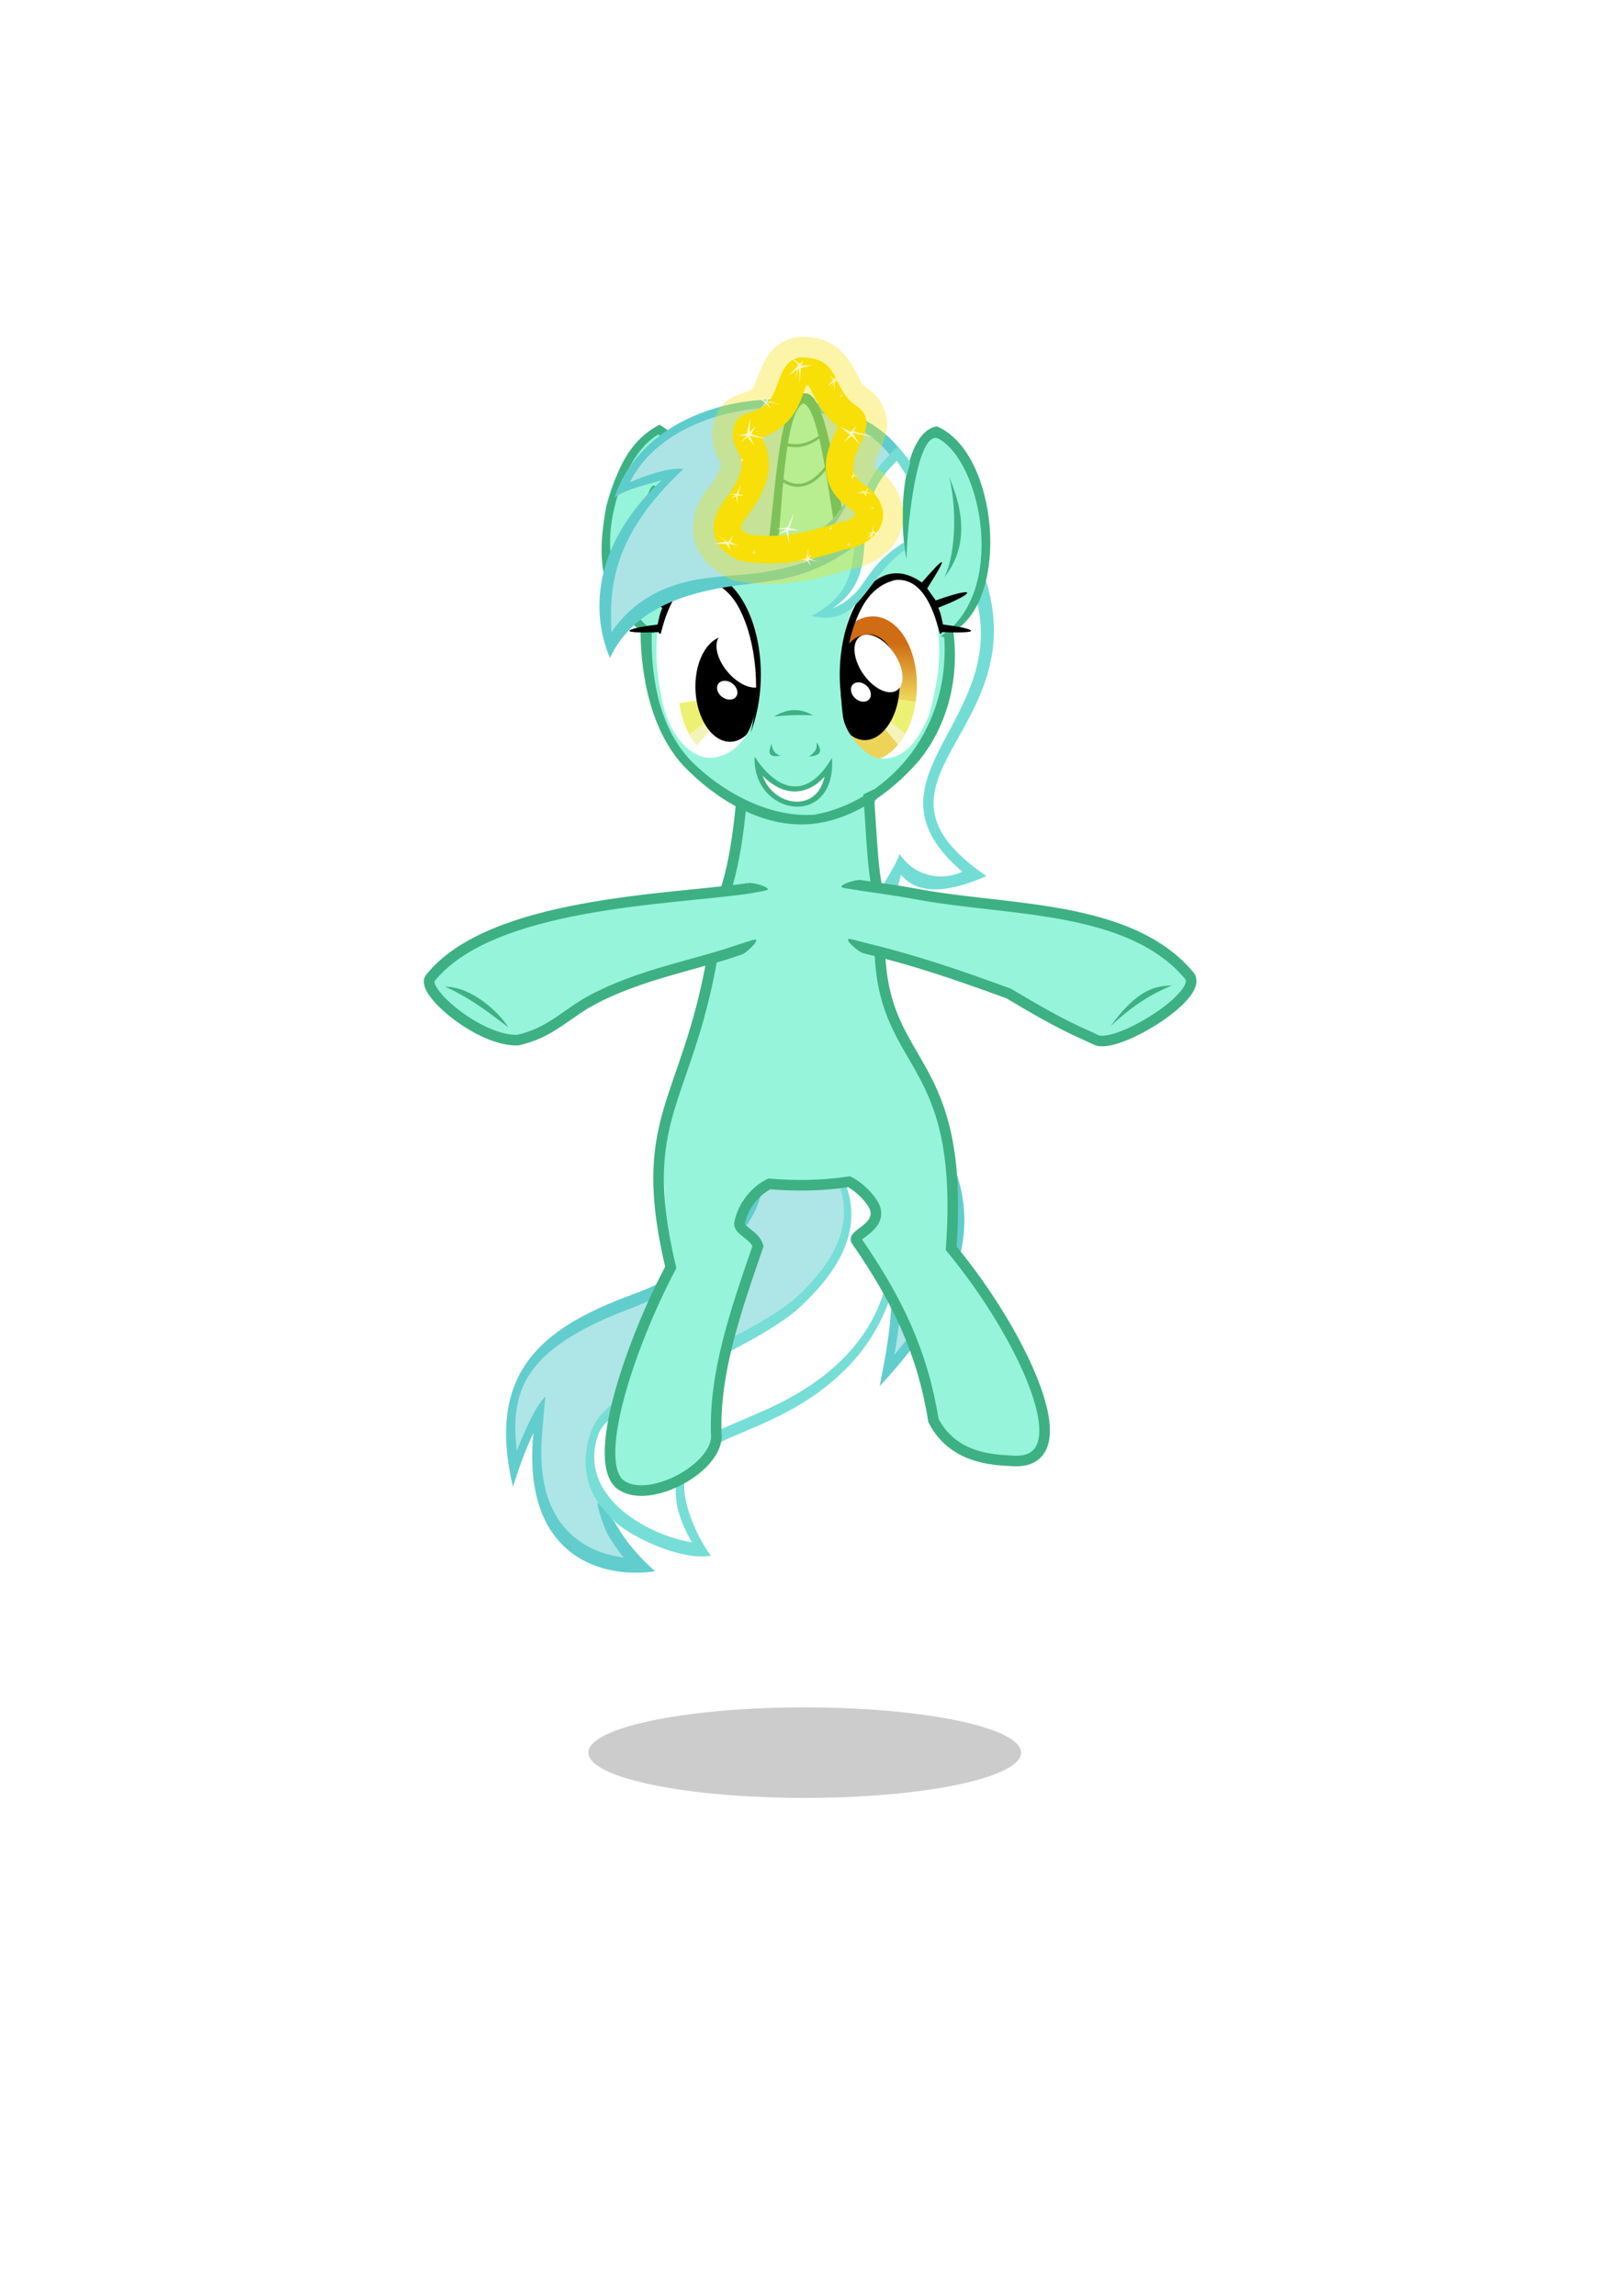 <?xml version="1.0" encoding="UTF-8" standalone="no"?>
<!-- Created with Inkscape (http://www.inkscape.org/) -->
<svg id="svg8198" xmlns:rdf="http://www.w3.org/1999/02/22-rdf-syntax-ns#" xmlns="http://www.w3.org/2000/svg" height="1052.4" width="744.09" version="1.1" xmlns:cc="http://creativecommons.org/ns#" xmlns:xlink="http://www.w3.org/1999/xlink" xmlns:dc="http://purl.org/dc/elements/1.1/">
 <defs id="defs8200">
  <linearGradient id="linearGradient4089-4-2-4-6-7">
   <stop id="stop4091-1-4-7-2-40" stop-color="#cf6c14" offset="0"/>
   <stop id="stop4093-1-5-8-6-9" stop-color="#edd358" offset="1"/>
  </linearGradient>
  <filter id="filter6018-0-17-5-2-8" color-interpolation-filters="sRGB">
   <feBlend id="feBlend6020-9-77-0-5-8" in2="BackgroundImage" mode="multiply"/>
  </filter>
  <clipPath id="clipPath4724-7-4-6-8-5-2" clipPathUnits="userSpaceOnUse">
   <path id="path4726-4-4-6-0-1-45" d="m271.73 24.532c25.671-7.382 23.393 14.505 43.384 20.213 22.544 8.654-8.562 40.671 20.233 47.314 23.348 10.694 16.909 33.275-3.432 42.331-19.847 13.342-39.436 23.009-62.019 25.084-22.467-3.084-27.09-18.666-18.295-38.261 10.915-32.212-9.17-23.934-8.713-43.923 0.412-9.886 12.437-9.469 17.262-21.136 3.913-9.462-1.067-26.671 11.581-31.622z" stroke="#000" stroke-width="1px" fill="none"/>
  </clipPath>
  <filter id="filter4720-2-6-0-1-0-5" height="1.214" width="1.272" color-interpolation-filters="sRGB" y="-.107" x="-.136">
   <feGaussianBlur id="feGaussianBlur4722-7-0-3-2-1-1" stdDeviation="6.095"/>
  </filter>
  <linearGradient id="linearGradient8575" y2="181.07" xlink:href="#linearGradient4089-4-2-4-6-7" gradientUnits="userSpaceOnUse" x2="126.3" y1="104.91" x1="126.84"/>
 </defs>
 <g id="layer1">
  <g id="g8321-1-1" filter="url(#filter6018-0-17-5-2-8)" transform="matrix(.195 .002 -.002 .195 -104.89 246.87)"></g>
  <path id="path24507-3-7-5-0-1" opacity=".2" transform="matrix(.302 0 0 .302 771.21 577.84)" d="m-1003.6 746.83a328.44 68.719 0 1 1 0 -0.011"/>
  <g id="g8653">
   <g id="g8227-1-2" opacity="0.98" transform="matrix(-.203 -.367 -.367 .203 1368.2 1680.3)">
    <path id="path8229-7-8" d="m3649.2 787.84c-21.182-34.612-131.75-149.31-219.01-83.442-24.087 8.541-109.09 61.49-101.45 204.64 22.499 158.53-47.466 165.3-90.313 159.8 6.266 29.988 106.28 89.09 144.75 49.062 53.337-15.609 27.06-163.61 25.741-237.15 57.481-78.205 165.54-98.449 229.81-80.178z" fill="#fff"/>
    <path id="path8231-6-6" d="m3591.7 662.96c30.941 30.806 56.952 101.87 74.923 141.95l-15.211 9.284c-33.666-51.573-73.164-113.57-128.16-117.79-30.085-9.761-81.692 5.916-132.66 42.159-5.811-16.682-84.947 58.77-82.712 47.372 19.71-100.49 102.86-147.38 129.64-154.34 61.267-18.099 120.36 1.69 154.18 31.372zm-12.477 91.148c18.668 5.597 51.31 37.663 70.792 56.869l-13.357 13.324c-14.828-4.178-56.113-26.267-85.907-5.872-95.61 65.45 2.175 284.07-77.128 344.28-9.435 2.63-32.398 38.96-56.122 30.955-8.103-2.734 33.67-49.859 20.716-39.193-58.471 48.142-151.33 38.695-180.4-11.842-2.666-4.635 52.474-8.021 63.702-7.934 136.15 1.054 85.51-146.13 93.496-183.7-2.493-29.461 1.07-83.973 6.524-132.11 12.609-43.039 45.908-67.431 65.643-79.082 39.756-13.549 75.861-5.273 92.039 14.311z" fill="#ace4e5"/>
    <path id="path8233-0-0" d="m3647.6 813.51c-49.46-55.523-92.383-77.527-131.6-74.776-22.268 1.562-40.789 9.823-55.87 25.047-15.014 15.156-29.301 40.498-38.229 79.779-6.593 35.576-3.276 91.206-1.351 141.14 0.962 24.965 1.508 48.657-0.1 68.927-0.804 10.135-2.069 19.359-4.43 28.011-2.361 8.652-5.563 17.156-12.949 25.748-0.12 0.133-0.24 0.265-0.361 0.398-15.432 17.292-34.028 26.699-50.485 29.561s-32.059 0.401-46.944-4.808c-20.026-5.643-72.313-40.036-84.49-74.168 18.535 2.724 49.65 1.565 73.329-7.721 12.384-5.047 19.604-10.402 27.388-26.698 0.01-0.027 0-0.041 0.015-0.066 2.83-6.252 4.047-24.393 2.102-45.349-1.957-21.089-5.547-46.199-5.52-73.886 0.027-28.516 3.717-59.465 15.365-90.244 11.648-30.778 32.452-62.285 64.063-86.515 0.132-0.098 0.264-0.193 0.397-0.287 45.704-33.53 88.286-44.602 123.58-37.574 48.157 10.936 97.434 51.722 128.78 121.77l-0.827 0.784c-29.703-39.678-62.902-96.615-130.51-114.18-32.683-8.489-76.289 7.373-118.44 38.297-55.61 42.626-70.369 106.19-70.421 161.52-0.051 53.686 13.996 99.382 1.809 125.46-19.632 41.175-56.295 46.234-88.275 45.829 30.737 38.946 105.32 85.689 152.57 32.741 28.839-33.546-0.427-177.1 13.881-254.31 18.698-82.976 57.198-113.55 105.9-116.12 47.838-2.526 95.087 25.756 134.34 80.636z" fill="#73ddd5"/>
    <path id="path8235-0-2" d="m3666.6 802.63c-27.001-88.374-76.641-191.81-188.85-183.82-101.33 6.065-151.1 88.509-184.08 188.53 25.239-21.153 53.128-44.872 81.958-59.552 6.065-6.411 12.87-12.169 19.435-18.139-2.046-0.178-19.614 6.882-22.106 8.16-21.009 10.697-39.577 24.65-56.998 38.858 14.258-37.129 31.199-69.793 51.493-93.308 25.299-29.313 56.168-48.253 104.25-51.131 0.051-0.011 0.104-0.014 0.156-0.021 46.992-3.345 80.232 8.872 106.5 31.092l-0-0c27.596 23.345 47.088 58.232 65.312 97.195l17.722 45.068z" fill="#5fcccc"/>
    <path id="path8237-2-4" d="m3331.5 1138.5c-3.785 3.697-30.697 7.372-34.304 7.353-11.769-0.055-22.083-1.294-31.856-2.956 10.407 14.151 24.237 27.107 41.658 34.77 30.525 13.426 70.062 11.85 122.91-24.316 5.269-3.63 20.843-13.591 30.73-20.868-3.544 12.712-15.584 28.746-19.78 34.272-5.236 7.439-11.012 14.698-16.991 21.863 15.346-6.213 28.1-13.058 37.788-20.227 15.23-11.27 24.241-22.631 31.182-37.52 13.88-29.778 14.775-73.693 7.213-124.58-0.01-0.01-0.017-0.015-0.025-0.022-2.386-16.696-3.375-33.267-3.271-49.374-3.28-52.978 15.646-118.84 48.647-141.56 33.85-21.17 69.948-15.711 90.813 5.007l-5.054 7.093c-87.641-57.462-138.06 56.028-118.53 170.73 15.312 103.04 1.845 178.62-121.14 213.18 15.138-15.961 29.229-31.928 40.477-47.909-114.69 78.484-177.95 7.675-196.37-43.335 19.677 6.715 40.573 12.415 68.161 12.544z" fill="#5fcccc"/>
   </g>
   <g id="g8239-4-8" transform="matrix(.306 0 0 .306 -750.92 -437.25)">
    <path id="path8241-3-6" d="m3757.3 2627c-17.647 1.584-31.318 202.65 18.424 195.14 10.773-1.627 17.243-99.372 33.56-89.891 18.308 10.638 82.918 25.562 91.861 6.328 5.964-12.826-64.81-67.423-55.79-116.95 13.591-74.628 67.591-134.95 71.891-162.07 5.178-32.661 29.189-121.8 7.015-146.4-2.924-3.243-13.773 45.147-44.159 58.39 1.474 159.4-71.879 217.39-122.8 255.45z" fill="#fff"/>
    <path id="path8243-3-5" d="m3928.9 2291.3c79.167 234.87-208.4 305.13 3.147 450.08-32.853 13.745-95.293 37.791-128.15-2.016-6.667 28.57-22.167 64.58-15.538 96.949-69.363-31.854-79.382-111.87-41.565-207.54l28.742-16.066c-38.16 53.982-45.048 146.76-8.647 187.29-4.569-37.258 24.003-59.689 34.847-91.809 26.062 38.124 69.257 38.867 93.996 26.511-161.89-138.49 68.38-223.58 21.39-406.75z" fill="#73ddd5"/>
   </g>
   <path id="path8245-6-0" d="m279.6 670.89c1.605 19.04 34.453 15.095 49.191-10.356-0.575-32.132 6.149-60.087 18.447-89.644l-8.414-10.032c1.483-8.98 6.899-14.029 12.621-18.77 13.328 1.389 25.937 0.981 37.541-1.942 8.671 5.594 13.117 10.803 12.298 15.534 1.042 4.875-3.532 8.145-8.414 11.327 19.458 29.018 35.162 58.037 34.952 87.055 24.434 21.429 45.997 21.055 51.78 4.531-2.688-30.944-21.415-59.214-44.66-86.732 1.86-18.805 6.381-36.47-3.236-60.194-12.564-24.198-29.838-51.536-27.832-66.02l-5.825-82.201h-56.311l-16.181 82.201-22.007 73.139 2.589 62.136c-13.363 29.707-26.658 59.418-26.537 89.968z" fill="#96f4da"/>
   <path id="path8247-2-9" d="m403.42 437.14c2.301 53.704 39.047 46.636 32.653 135.06 31.746 38.072 62.248 100.53 27.271 97.398-8.293-0.497-26.401-1.083-35.383-18.457-5.033-31.346-16.459-55.126-35.23-82.35-2.37-2.624 9.963-5.666 8.766-13.636-0.378-4.029-7.329-11.156-12.204-13.463-13.103 1.952-25.509 1.947-36.548 0.974-6.348 3.008-12.179 10.149-13.665 17.846-0.773 3.572 6.834 5.324 8.446 10.714-10.199 29.515-20.517 59.038-19.076 87.658-0.951 15.367-33.062 31.617-44.803 20.94-12.43-12.76 6.667-66.409 23.862-98.858-16.211-68.421 6.9-74.546 18.851-141.03" stroke="#3db183" stroke-width="4.854" fill="none"/>
   <path id="path8255-4-1" d="m341.55 342.91c-1.209 23.192-3.183 51.201-10.571 69.979" stroke="#3db183" stroke-width="4.854" fill="none"/>
   <path id="path8257-3-3" d="m394.92 334.31c4.537 27.876 3.875 56.32 7.061 72.074" stroke="#3db183" stroke-width="4.854" fill="none"/>
   <g id="g8640">
    <path id="path8251-2-0" d="m394.09 405.71c1.495 0.401 13.373 1.749 27.542 4.37 40.426 7.481 96.666 4.629 123.78 37.342 6.519 8.931-33.762 33.746-42.95 29.218-9.672-4.602-14.692-6.062-40.011-21.229-23.703-8.677-42.793-15.191-66.162-20.848" stroke="#3db183" stroke-width="4.854" fill="#96f4da"/>
    <path id="path8253-3-6" fill="#3db183" d="m537.29 451.73c-7.801 0.164-16.012 1.905-28.146 18.692 10.649-10.047 19.694-15.263 28.146-18.692z"/>
    <path id="path8265-8-4" fill="#3db183" d="m394.27 408.19c-2.917-0.469-8.243-1.162-8.124-1.373-2.089-1.004 5.988-3.838 8.659-3.426z"/>
    <path id="path8267-4-4" fill="#3db183" d="m397.27 432.32c-2.865-0.72-8.033-2.186-8.006-1.945-2.316 0.098 3.987 5.89 6.604 6.566z"/>
   </g>
   <g id="g8646">
    <path id="path8259-4-8" d="m343.3 407.18c-35.483 5.229-118.29 6.262-146.12 41.253-4.244 6.071 22.843 28.915 40.141 28.357 15.015-3.311 22.216-11.987 33.795-18.246 22.129-11.962 48.125-16.245 68.124-23.267" stroke="#3db183" stroke-width="4.854" fill="#96f4da"/>
    <g id="g8261-3-9" transform="matrix(.215 -.242 .242 .215 -1104.9 666.35)">
     <path id="path8263-6-3" d="m3180 2583.6c25.933 29.408 23.096 83.745 16.492 105.34-2.755-33.546-4.19-66.338-16.492-105.34z" fill="#3db183"/>
    </g>
    <path id="path8269-7-6" fill="#3db183" d="m338.28 433.05c2.824-0.87 7.907-2.606 7.893-2.364 2.318-0.024-3.671 6.091-6.249 6.904z"/>
    <path id="path8271-3-0" fill="#3db183" d="m343.6 409.57c2.903-0.548 8.209-1.385 8.084-1.592 2.061-1.06-6.089-3.674-8.749-3.19z"/>
   </g>
   <g id="g8273-9-6" transform="matrix(.306 0 0 .306 -750.92 -437.25)">
    <path id="path8275-8-6" d="m3431 2275.2-5.764 167.16 33.144 96.549 63.405 56.2 269.47-8.646 61.964-74.933 20.174-129.69-31.703-125.37z" fill="#fff"/>
    <g id="g8277-0-1" transform="matrix(1.457 .077 -.077 1.457 3644.1 1206.3)">
     <path id="path8279-0-8" d="m193.23 165.66c2.148 56.647-25.244 105.31-61.181 108.7-35.935 3.39-66.809-39.79-68.957-96.44-2.148-56.64 25.244-105.31 61.177-108.7 35.933-3.385 66.805 39.782 68.959 96.422" transform="matrix(.729 0 0 .722 30.058 730.2)" fill="url(#linearGradient8575)"/>
     <path id="path8281-8-4" d="m170.46 865.24-63.504-6.12 54.656 39.288c5.679-11.957 7.947-23.236 8.848-33.168z" fill="#edf173"/>
     <path id="path8283-8-9" d="m154.69 910.09-47.727-50.965 54.644 39.295c-1.942 4.092-4.22 7.998-6.917 11.67z" fill="#f4f4b9"/>
     <path id="path8285-0-6" d="m173.91 158.92c1.573 41.072-18.492 76.357-44.816 78.812-26.325 2.455-48.94-28.851-50.514-69.923-1.573-41.072 18.492-76.357 44.816-78.812 26.322-2.454 48.936 28.844 50.513 69.911" transform="matrix(.712 0 0 .73 29.387 733.74)"/>
     <path id="path8287-5-3" d="m160.95 135.56c0.881 25.911-10.359 48.172-25.106 49.72-14.747 1.549-27.417-18.201-28.298-44.112-0.881-25.911 10.359-48.172 25.106-49.72 14.746-1.548 27.414 18.197 28.298 44.105" transform="matrix(.564 -.436 .436 .564 -5.732 808.47)" fill="#fff"/>
     <path id="path8289-1-7" d="m160.95 135.56c0.881 25.911-10.359 48.172-25.106 49.72-14.747 1.549-27.417-18.201-28.298-44.112-0.881-25.911 10.359-48.172 25.106-49.72 14.746-1.548 27.414 18.197 28.298 44.105" transform="matrix(.18 -.272 .195 .14 62.669 875.41)" fill="#fff"/>
    </g>
    <g id="g8291-4-8" transform="matrix(-1.457 .068 .068 1.457 3661.3 1209.9)">
     <path id="path8293-3-8" d="m193.23 165.66c2.148 56.647-25.244 105.31-61.181 108.7-35.935 3.39-66.809-39.79-68.957-96.44-2.148-56.64 25.244-105.31 61.177-108.7 35.933-3.385 66.805 39.782 68.959 96.422" transform="matrix(.729 0 0 .722 30.058 730.2)" fill="url(#linearGradient8575)"/>
     <path id="path8295-6-2" d="m170.46 865.24-63.504-6.12 54.656 39.288c5.679-11.957 7.947-23.236 8.848-33.168z" fill="#edf173"/>
     <path id="path8297-3-9" d="m154.69 910.09-47.727-50.965 54.644 39.295c-1.942 4.092-4.22 7.998-6.917 11.67z" fill="#f4f4b9"/>
     <path id="path8299-9-1" d="m173.91 158.92c1.573 41.072-18.492 76.357-44.816 78.812-26.325 2.455-48.94-28.851-50.514-69.923-1.573-41.072 18.492-76.357 44.816-78.812 26.322-2.454 48.936 28.844 50.513 69.911" transform="matrix(.712 0 0 .73 29.387 733.74)"/>
     <path id="path8301-2-3" d="m160.95 135.56c0.881 25.911-10.359 48.172-25.106 49.72-14.747 1.549-27.417-18.201-28.298-44.112-0.881-25.911 10.359-48.172 25.106-49.72 14.746-1.548 27.414 18.197 28.298 44.105" transform="matrix(-.564 -.436 -.436 .564 240.23 804.52)" fill="#fff"/>
     <path id="path8303-1-5" d="m160.95 135.56c0.881 25.911-10.359 48.172-25.106 49.72-14.747 1.549-27.417-18.201-28.298-44.112-0.881-25.911 10.359-48.172 25.106-49.72 14.746-1.548 27.414 18.197 28.298 44.105" transform="matrix(-.18 -.272 -.195 .14 171.83 871.46)" fill="#fff"/>
    </g>
    <path id="path8305-9-9" d="m3442.4 2071.8c-113.5 63.978-105.32 250.12-21.666 293.96l2.942 80.689c19.499 95.953 60.45 180.27 220.49 200.25 162.36-21.135 238.19-111.39 227.62-270.86 91.04-75.238 61.691-244.63-14.355-301.18-28.484 4.775-51.099 33.752-49.037 172.17l-85.058-0.713-280.94 77.836 25.945-191.69zm72.759 219.78c50.858 21.276 75.272 59.055 71.648 184.44-1.788 67.076-48.902 93.221-76.97 87.423-30.358-6.271-56.505-43.833-64.22-87.33-24.175-110.01 7.034-201.97 69.542-184.54zm273.82 1.414c66.121-1.951 91.606 93.192 56.195 208.93-9.823 21.752-28.733 65.245-70.746 63.405-23.785-1.042-53.44-37.521-57.194-61.511-11.671-82.464-0.623-204.03 71.745-210.82z" fill="#96f4da"/>
    <path id="path8307-8-8" d="m3436 2157.1-11.227 30.986-8.083 1.796c7.004-13.742 11.212-38.737 19.31-32.782z" fill="#35b97b"/>
    <path id="path8309-2-4" d="m3876.1 2143.7c25.523 59.029 24.862 109.59-7.185 149.99 19.77-41.359 16.88-113.46 7.185-149.99z" fill="#3db183"/>
    <path id="path8311-3-0" d="m3672 2500.6c-18.626-11.077-38.06-10.835-58.38 1.796 18.632-2.254 38.054-2.929 58.38-1.796z" fill="#3db183"/>
    <path id="path8313-4-7" d="m3678 2541.1c6.439 11.227 9.452 19.09-11.676 21.129 14.007-10.945 10.195-14.098 11.676-21.129z" fill="#3db183"/>
    <path id="path8315-0-6" d="m3623.5 2560.9c-20.595 3.662-17.655-6.778-13.472-17.963 0.92 7.935 3.339 15.053 13.472 17.963z" fill="#3db183"/>
   </g>
   <path id="path8317-2-3" d="m378.94 279.7c5.848-4.068 10.696-9.137 13.501-16.248l1.602-22.197c1.824-10.727 4.816-17.562 8.467-22.197l8.009-10.984 7.552 10.069-3.433 32.266c-15.019 9.985-22.607 33.224-35.699 29.291z" fill="#fff"/>
   <path id="path8319-3-6" d="m415.56 256.21c-4.261-21.895-0.99-58.603 14.036-60.747 28.02 11.922 33.793 78.991 7.505 93.947 2.983 23.989-3.939 44.416-15.459 58.916-15.362 17.745-34.413 29.203-53.225 29.573-20.507 0.404-40.731-11.743-55.585-27.413-14.321-16.094-19.012-40.154-19.194-61.411-20.543-16.109-19.456-36.586-15.597-57.152 5.128-17.664 10.505-29.876 24.305-37.249 4.908 2.963 7.333 4.961 5.083 8.634-0.797 1.301-4.494-4.883-6.051-3.916-11.4 7.078-17.207 23.539-19.045 30.691-5.975 22.338-2.554 42.444 17.914 60.332l-1.443-0.384c-0.535 23.077 4.481 45.069 18.508 59.205 12.873 12.974 34.986 25.934 56.383 24.17 30.86-5.775 61.901-35.66 59.236-81.217l-1.62-0.63c30.565-19.878 18.921-79.726-1.145-90.547-9.672-4.042-14.175 38.877-14.592 55.188z" fill="#3db183"/>
   <path id="path8329-8-0" d="m389.63 335.82c-8.213-21.833-5.122-49.512 6.27-64.278 6.611-8.569 15.832-12.263 26.751-4.542 9.357-10.73 13.742-15.066 2.427 2.732l3.94 5.517c19.227-6.851 18.741-3.564 1.136 3.31 1.44 3.112 1.55 5.401 2.2 7.723 11.693 1.352 22.138 4.307-0.415 3.472-0.242 0.454-0.498 0.879-1.045 0.721-2.043-7.9-7.003-26.015-20.411-24.604-7.259 1.709-12.304 6.649-15.733 13.316-8.153 15.851-9.494 39.257-5.12 56.634z"/>
   <path id="path8331-9-9" d="m344.19 335.82c8.213-21.833 5.122-49.512-6.27-64.278-6.611-8.569-15.832-12.263-26.751-4.542-9.357-10.73-13.742-15.066-2.427 2.732l-3.94 5.517c-19.227-6.851-18.702-3.564-1.097 3.31-1.44 3.112-1.589 5.401-2.239 7.723-11.693 1.352-22.138 4.307 0.415 3.472 0.242 0.454 0.498 0.879 1.045 0.721 2.043-7.9 7.003-26.015 20.411-24.604 7.259 1.709 12.304 6.649 15.733 13.316 8.153 15.851 9.494 39.257 5.12 56.634z"/>
   <g id="g8333-1-7" transform="matrix(.324 0 0 .324 -811.02 -486.51)">
    <path id="path8335-3-3" d="m3795.3 2105.3c-28.624 34.782-58.139 61.092-62.474 125.85-139.51 138.2-251.87-5.47-364.23 157.01-22.284-87.074 3.539-155.33 96.041-254.61l-77.29 20.227c71.944-149.66 292.05-163.1 407.96-48.482z" transform="matrix(.946 0 0 .946 185.73 152.21)" fill="#ace4e5"/>
   </g>
   <path id="path8337-5-7" d="m393.19 249.37c-21.022 15.669-35.477 16.263-50.554 18.384-24.816 2.818-51.673 9.599-62.978 33.847-6.322-14.575-12.564-47.336 23.731-81.589-5.88 2.094-15.085 3.577-21.655 8.038 16.988-51.641 101.44-58.143 130.08-23.049l-3.847 3.497c-28.31-35.13-101.09-24.79-119.15 12.58 6.554-3.002 18.492-7.041 24.528-6.124-32.104 30.024-34.155 53.757-32.977 74.716 18.033-25.738 45.396-24.758 62.2-26.444 31.067-3.117 44.59-13.707 51.721-23.48z" fill="#5fcccc"/>
   <path id="path8339-1-2" d="m384.57 234.61c-6.222-17.758-9.425-52.633-15.648-52.063-10.958 3.652-9.261 43.343-14.949 65.175 12.525 1.955 19.741 0.472 30.596-13.111z" fill="#96f4da"/>
   <path id="path8341-4-6" d="m359.21 219.65c0.507-5.262 1.094-10.418 1.819-15.09 3.279 0.605 7.821 1.3 14.569-3.53 0.925 3.984 1.779 8.423 2.579 12.979-5.421 6.746-11.46 10.383-18.967 5.641zm19.246-4.035c1.33 7.743 2.508 15.711 3.607 22.282l3.882-5.113c-4.404-24.71-8.308-49.719-15.539-52.326-12.678-3.159-14.239 37.816-17.868 66.734l4.294 0.384c0.731-7.643 1.369-17.139 2.235-26.421 6.265 3.825 13.333 2.29 19.388-5.539zm-17.22-12.39c1.556-9.463 3.728-16.695 7.038-18.336 2.76 0.716 5.06 6.754 7.04 14.961-3.85 2.546-8.053 4.618-14.079 3.375z" fill="#3db183"/>
   <path id="path8343-2-0" d="m389.47 226.93c-7.264 13.785-18.38 22.838-36.25 20.262-6.966-1.004-6.835-0.87-7.835 0.391 18.819 2.694 36.681 3.166 44.085-20.652z" fill="#5fc8cc"/>
   <path id="path8345-5-1" d="m411.7 204.72c-34.927 30.917-4.66 59.589-39.709 77.602 22.458 5.673 24.853-17.717 42.893-30.184l-0.397-3.575c-20.386 12.873-15.836 22.916-32.832 30.361 26.656-18.155 2.909-42.718 29.562-67.644l4.44 6.801 1.674-6.22c-1.519-2.251-3.588-4.891-5.631-7.142z" fill="#73ddd5"/>
   <g id="g8164" transform="matrix(.783 0 0 .698 -8758 4730)">
    <path id="path9322" d="m11627-6279.7c-1.301 39.552 48.032 47.753 45.325 0.846-16.643 31.959-35.029 17.345-45.325-0.846z" fill="#3db183"/>
    <path id="path9326" d="m80.688 407.38c3.332 10.498 11.264 16.3 18.594 17 4.923 0.47 9.567-1.204 13.125-5.594 2.03-2.504 3.616-6.116 4.562-10.719-2.16 2.601-4.388 4.704-6.688 6.25-4.882 3.283-10.199 4.103-15 2.938-5.641-1.369-10.438-5.158-14.594-9.875z" transform="translate(11551 -6674.5)" fill="#fff"/>
   </g>
  </g>
 </g>
 <g id="layer2">
  <g id="g8347-3-6" transform="matrix(.693 .198 -.198 .693 -2300.8 -368.6)">
   <path id="path8349-8-5" opacity=".35" d="m279.62 9.938c-3.646 0.145-7.464 0.799-11.531 1.969a13.133 13.133 0 0 0 -1.156 0.406c-5.84 2.286-10.665 6.841-13.281 11.531-2.617 4.69-3.48 9.195-4 13.062-1.04 7.735-1.498 13.91-1.625 14.219-0.916 2.215-1.867 2.791-5.75 5.531-1.941 1.37-4.62 3.132-7.344 6.438s-4.973 8.49-5.188 13.625a13.133 13.133 0 0 0 0 0.25c-0.164 7.175 1.938 13.792 4.812 18.219 2.874 4.427 5.523 6.664 6.375 7.719 0.852 1.055 0.633 0.386 0.75 1.781 0.117 1.396-0.141 5.258-2.531 12.312h0.031c-4.922 11.433-7.027 23.486-2.25 34.688 4.937 11.577 17.125 18.851 31.188 20.781a13.133 13.133 0 0 0 2.969 0.062c25.256-2.32 46.806-13.053 67.281-26.719 12.835-6.061 22.578-16.56 24.625-30 2.108-13.838-6.919-28.694-22.188-35.688a13.133 13.133 0 0 0 -2.531 -0.844c-4.443-1.025-2.742-0.666-2.75-0.688-0.008-0.021-0.262-3.019 0.375-7.656 0.637-4.637 2.051-10.568 0.812-18.188-1.239-7.62-7.766-16.754-16.875-20.25a13.133 13.133 0 0 0 -1.125 -0.375c-4.91-1.399-6.72-3.844-11.53-9.153-4.82-5.31-14.59-13.548-27.57-13.032z" transform="translate(3490.5 -331.14)" fill="#f7df07"/>
   <path id="path8351-9-7" d="m271.73 24.532c25.671-7.382 23.393 14.505 43.384 20.213 22.544 8.654-8.562 40.671 20.233 47.314 23.348 10.694 16.909 33.275-3.432 42.331-19.847 13.342-39.436 23.009-62.019 25.084-22.467-3.084-27.09-18.666-18.295-38.261 10.915-32.212-9.17-23.934-8.713-43.923 0.412-9.886 12.437-9.469 17.262-21.136 3.913-9.462-1.067-26.671 11.581-31.622z" clip-path="url(#clipPath4724-7-4-6-8-5-2)" transform="translate(3490.5 -331.14)" filter="url(#filter4720-2-6-0-1-0-5)" stroke="#f7df07" stroke-width="35" fill="none"/>
   <path id="path8353-2-5" opacity=".75" d="m3749.9-277.04-1.515 3.283-4.798-0.758 4.798 2.02-1.768 3.788 2.525-3.535 4.041 2.525-4.041-3.788 8.839-0.758h-8.586z" fill="#fff"/>
   <path id="path8355-8-4" opacity=".75" d="m3747.9-218.58-1.137 6.566-4.167 1.641 3.788-0.758-2.525 2.904 3.03-2.147 2.525 4.672-1.894-5.303 4.041-1.263-3.788 0.126z" fill="#fff"/>
   <path id="path8357-7-1" opacity=".75" d="m3836.8-205.64 0.505-6.061 4.167-0.379-4.419-0.758-1.768-3.914 1.137 4.293-2.399 2.147 2.399-1.01-2.02 3.662 2.147-2.147 0.505 4.798z" fill="#fff"/>
   <path id="path8359-0-2" opacity=".75" d="m3800.3-191.05 0.379 6.44-3.283 1.768 3.535-1.01-1.768 3.409 2.147-2.904 3.788 2.525-3.03-3.283 6.44-0.631-6.061-0.253 0.884-3.535-1.641 2.904z" fill="#fff"/>
   <path id="path8361-1-0" opacity=".75" d="m3786.1-298.67-2.525 5.051 2.778-3.283-0.253 4.925 0.631-5.556 1.894 6.061-1.263-6.314 4.167-2.399-4.293 1.515 0.379-2.399-1.136 1.768-3.914-1.263z" fill="#fff"/>
   <path id="path8363-4-0" opacity=".75" d="m3826.4-239.18-1.389 3.662-6.061-2.02 5.177 2.02-4.546 2.147 4.924-1.263 2.273 1.894-1.263-2.399h4.167l-3.788-0.758z" fill="#fff"/>
   <path id="path8365-8-1" opacity=".75" d="m3824.6-201.92-0.509 1.102-1.611-0.254 1.611 0.678-0.594 1.272 0.848-1.187 1.357 0.848-1.357-1.272 2.968-0.254h-2.883z" fill="#fff"/>
   <path id="path8367-1-4" opacity=".75" d="m3810.6-209.78-0.382 2.204-1.399 0.551 1.272-0.254-0.848 0.975 1.017-0.721 0.848 1.569-0.636-1.78 1.357-0.424-1.272 0.042z" fill="#fff"/>
   <path id="path8369-9-6" opacity=".75" d="m3793.7-288.21 0.17-2.035 1.399-0.127-1.484-0.254-0.594-1.314 0.382 1.441-0.805 0.721 0.805-0.339-0.678 1.229 0.721-0.721 0.17 1.611z" fill="#fff"/>
   <path id="path8371-3-0" opacity=".75" d="m3767.2-181.43 0.127 2.162-1.102 0.594 1.187-0.339-0.594 1.145 0.721-0.975 1.272 0.848-1.017-1.102 2.162-0.212-2.035-0.085 0.297-1.187-0.551 0.975z" fill="#fff"/>
   <path id="path8373-5-7" opacity=".75" d="m3744-233.87-0.848 1.696 0.933-1.102-0.085 1.653 0.212-1.865 0.636 2.035-0.424-2.12 1.399-0.805-1.441 0.509 0.127-0.805-0.382 0.594-1.314-0.424z" fill="#fff"/>
   <path id="path8375-9-1" opacity=".75" d="m3832.8-228.6-0.466 1.229-2.035-0.678 1.738 0.678-1.526 0.721 1.653-0.424 0.763 0.636-0.424-0.805h1.399l-1.272-0.254z" fill="#fff"/>
   <path id="path8377-7-7" opacity=".75" d="m3808.3-275.11-2.402 5.205-7.607-1.201 7.607 3.203-2.803 6.005 4.004-5.605 6.406 4.004-6.406-6.005 14.013-1.201h-13.612z" fill="#fff"/>
   <path id="path8379-9-7" opacity=".75" d="m3785.4-210.61-1.802 10.409-6.606 2.602 6.005-1.201-4.004 4.604 4.804-3.403 4.004 7.407-3.003-8.408 6.406-2.002-6.005 0.2z" fill="#fff"/>
   <path id="path8381-8-7" opacity=".75" d="m3815-239.94 0.292-3.507 2.411-0.219-2.557-0.438-1.023-2.265 0.658 2.484-1.388 1.242 1.388-0.585-1.169 2.119 1.242-1.242 0.292 2.776z" fill="#fff"/>
   <path id="path8383-0-73" opacity=".75" d="m3741.9-260.7 0.601 10.209-5.205 2.803 5.605-1.601-2.803 5.405 3.403-4.604 6.005 4.004-4.804-5.205 10.209-1.001-9.609-0.4 1.401-5.605-2.602 4.604z" fill="#fff"/>
   <path id="path8385-1-3" opacity=".75" d="m3762.1-301.6-4.004 8.007 4.404-5.205-0.4 7.807 1.001-8.808 3.003 9.609-2.002-10.009 6.606-3.804-6.806 2.402 0.601-3.804-1.802 2.803-6.206-2.002z" fill="#fff"/>
   <path id="path8387-4-5" opacity=".75" d="m3752.2-186.67-2.202 5.805-9.609-3.203 8.207 3.203-7.207 3.403 7.807-2.002 3.603 3.003-2.002-3.804h6.606l-6.005-1.201z" fill="#fff"/>
  </g>
 </g>
</svg>
